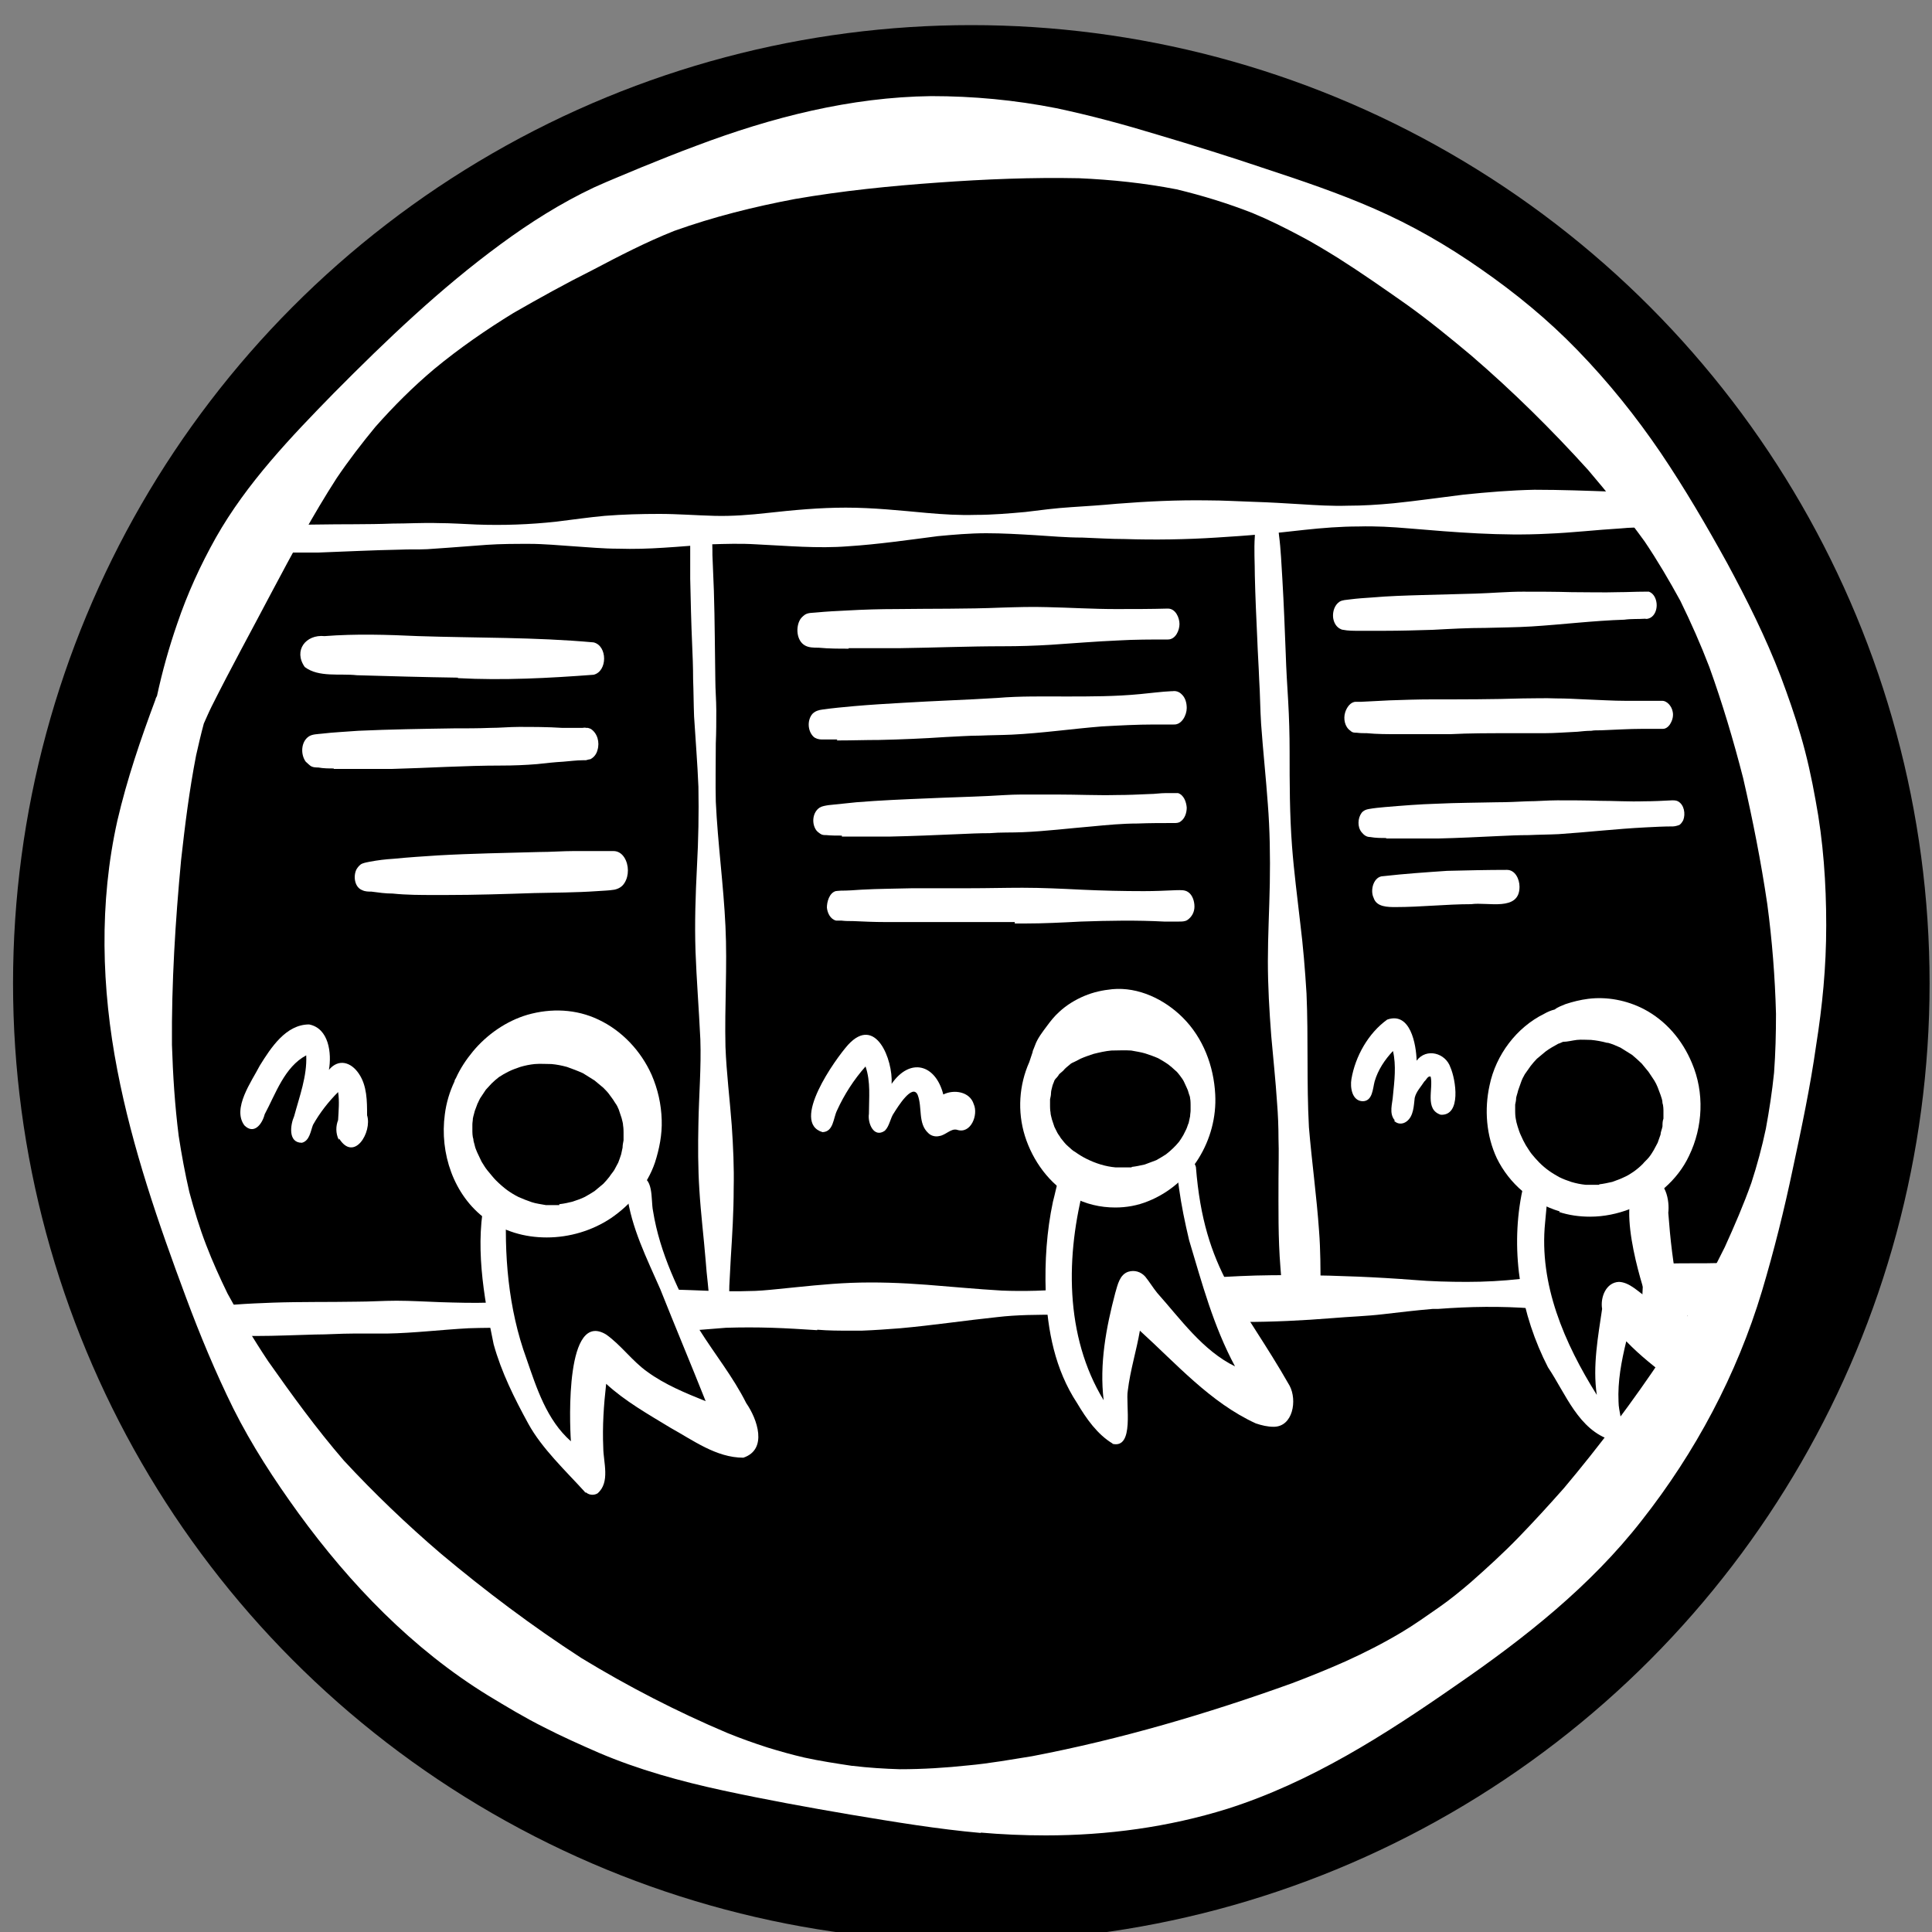 <?xml version="1.0" encoding="UTF-8"?>
<svg id="Ebene_1" data-name="Ebene 1" xmlns="http://www.w3.org/2000/svg" viewBox="0 0 40 40">
  <rect x="0" y="0" width="40" height="40" fill="#808080" stroke="none"/>
  <defs>
    <style>
      .cls-1 {
        fill: #000;
      }

      .cls-1, .cls-2 {
        stroke-width: 0px;
      }

      .cls-2 {
        fill: #fff;
      }
    </style>
  </defs>
  <g id="b">
    <circle class="cls-1" cx="20.11" cy="20.36" r="19.84"/>
  </g>
  <g id="bs">
    <g id="bt">
      <g id="bu">
        <path class="cls-2" d="M5.95,11.48h-.16c-.05,0-.09-.03-.12-.07-.09-.1-.09-.26-.05-.38.03-.07.09-.11.16-.13.04-.01.09-.01.13-.01.21-.02.43-.03.64-.03.53-.01,1.06,0,1.58-.02.31,0,.63-.02.94-.01.27,0,.54.02.8.03.55.02,1.1,0,1.65-.06.33-.04.67-.09,1-.12.38-.03.75-.04,1.13-.04s.76.03,1.14.04c.37.01.74-.02,1.1-.06.54-.06,1.08-.11,1.62-.11.57,0,1.13.06,1.68.11.34.03.67.05,1.01.04.35,0,.7-.03,1.03-.06.32-.04.63-.08.95-.1.31-.02.62-.04.94-.07.63-.05,1.26-.08,1.89-.07.32,0,.63.02.95.03.33.01.65.03.98.05.32.02.64.04.96.03.32,0,.63-.02.95-.05.49-.05.97-.12,1.46-.18.49-.05.97-.09,1.46-.1.54,0,1.09.02,1.63.04.35.01.71,0,1.04-.01h.14c.07,0,.14.07.18.12.05.07.07.16.07.25s-.02.18-.07.25c-.04.06-.1.12-.17.13h-.46c-.19,0-.38,0-.57.02-.51.03-1.01.09-1.52.11-.96.05-1.92-.03-2.87-.11-.35-.03-.69-.05-1.04-.04-.37,0-.75.03-1.12.07-.3.03-.59.07-.89.09-.31.03-.63.05-.94.07-.63.04-1.27.05-1.9.03-.29,0-.58-.02-.87-.03-.33,0-.66-.03-.98-.05-.34-.02-.67-.04-1.01-.04s-.68.03-1,.06c-.62.08-1.24.17-1.86.21-.63.05-1.26-.01-1.9-.04-.32-.02-.64-.01-.95,0-.32.02-.64.05-.97.07-.31.02-.62.03-.94.02-.31,0-.62-.03-.93-.05-.3-.02-.61-.05-.91-.05s-.59,0-.88.02c-.27.02-.53.04-.8.06-.14.01-.29.02-.43.03-.19.01-.38,0-.57.01-.56.01-1.13.04-1.69.06h-.67l.03.04Z"/>
        <path class="cls-2" d="M33.99,27.25c0-.26.02-.52.03-.78,0-.09,0-.19,0-.28.17-.01.34-.02.51-.03.36-.01.72,0,1.06-.01.09,0,.17.02.24.08.11.09.17.24.18.38.02.15,0,.31-.1.44-.07.11-.2.2-.34.18h-.28c-.27.01-.54.02-.82.02h-.5,0Z"/>
        <path class="cls-2" d="M25.35,27.38c-.06-.1-.11-.19-.16-.29-.03-.07-.06-.14-.1-.21-.02-.05-.04-.11-.05-.16h0c0-.09,0-.17-.01-.26.22-.02.43-.03.65-.04.42-.02.85-.02,1.27-.02.78.01,1.55.04,2.32.1.36.03.73.04,1.1.04s.74-.02,1.1-.06c.15-.01.29-.03.44-.05h0c0,.19.01.39.02.58v.09c-.07,0-.13-.01-.2-.01-.65-.05-1.3-.04-1.96.01h-.11c-.35.03-.69.07-1.03.11s-.69.05-1.04.08c-.62.05-1.24.08-1.86.08h-.39.01Z"/>
        <path class="cls-2" d="M16.92,27.54c-.31-.02-.62-.04-.94-.05-.32-.01-.63-.01-.95,0-.25.02-.5.04-.75.06-.07-.16-.15-.32-.23-.48-.07-.13-.14-.25-.22-.37.32,0,.65.02.97.03.23,0,.46.01.69,0,.2,0,.4-.02.6-.04.51-.05,1.02-.11,1.53-.13.52-.02,1.05,0,1.57.04s1.03.09,1.55.12c.47.02.94,0,1.39-.03v.53h-.23c-.42,0-.84,0-1.26.05-.67.07-1.33.17-2,.23-.26.02-.53.04-.8.05h-.23c-.23,0-.46,0-.69-.02h0Z"/>
        <path class="cls-2" d="M5.05,27.67c-.12,0-.25,0-.37-.01-.06,0-.11-.02-.16-.06-.12-.1-.13-.29-.07-.42.02-.03.04-.07.07-.09h0c.09-.08.24-.07.35-.08.26-.02.52-.03.78-.04.58-.02,1.16-.01,1.73-.02.28,0,.55-.02.83-.02.3,0,.61.02.91.03.33.01.67.02,1,.01.13,0,.27,0,.4-.02,0,.05,0,.1.01.16,0,.13.01.26.02.38-.28,0-.56,0-.85.01-.56.03-1.13.1-1.69.11h-.7c-.26,0-.53.02-.79.02-.4.01-.81.03-1.21.03h-.27,0Z"/>
        <path class="cls-2" d="M14.69,27.17v-.14c-.01-.31-.06-.62-.08-.93-.04-.49-.1-.97-.13-1.46-.03-.46-.03-.92-.02-1.38.01-.58.06-1.16.04-1.74-.03-.63-.08-1.26-.1-1.82-.02-.59,0-1.17.03-1.76.03-.55.04-1.1.03-1.65-.02-.49-.06-.97-.09-1.46-.01-.26-.01-.51-.02-.77,0-.25-.01-.49-.02-.72-.02-.45-.03-.9-.04-1.36v-.87c0-.06,0-.11.03-.17h0s.02-.05.03-.07c.04-.05.1-.1.16-.09.08,0,.14.06.18.13.03.06.04.12.04.18.02.13.02.26.02.4.01.25.02.5.03.74.02.63.02,1.26.03,1.84,0,.21.02.43.02.64,0,.23,0,.45-.01.68,0,.42-.01.83,0,1.21.04.86.16,1.72.2,2.58.04.83-.02,1.66,0,2.49.02.54.09,1.09.13,1.63.03.44.05.87.04,1.31,0,.48-.03.96-.06,1.44-.01.19-.02.38-.03.57,0,.12-.01.25-.01.37h0v.13c0,.11-.07.25-.19.28h-.03c-.12,0-.2-.13-.21-.25l.03.02Z"/>
        <path class="cls-2" d="M26.59,26.99c-.03-.08-.04-.17-.04-.27-.02-.19-.03-.37-.04-.48-.05-.61-.04-1.22-.04-1.84,0-.27.01-.55,0-.82,0-.25-.01-.5-.03-.75-.03-.46-.08-.92-.12-1.38-.04-.52-.07-1.03-.07-1.55s.03-1.07.04-1.61c.01-.56,0-1.12-.04-1.63-.04-.56-.1-1.11-.14-1.67-.02-.3-.02-.61-.04-.92-.01-.28-.03-.56-.04-.85-.02-.43-.04-.86-.05-1.3,0-.27-.02-.54,0-.82,0-.12,0-.28.1-.37.07-.08.17-.1.26-.03.11.09.13.25.14.38.04.3.05.61.07.91.03.51.05,1.03.07,1.55.01.32.03.65.05.97.02.35.03.7.03,1.05,0,.65,0,1.3.05,1.96.04.53.11,1.06.17,1.59.06.48.1.97.13,1.46.04.92,0,1.84.05,2.77.06.72.16,1.43.21,2.15.03.39.03.78.03,1.17v.15c-.02.19-.13.4-.33.44h-.06c-.17,0-.3-.14-.36-.29v.03Z"/>
        <path class="cls-2" d="M10.06,25.24c-.67-.49-.96-1.37-.85-2.17.03-.24.1-.47.2-.68,0-.03.02-.05.03-.07.09-.2.21-.38.35-.55.29-.35.69-.63,1.13-.76.49-.14,1.01-.12,1.47.1.49.23.88.65,1.1,1.14.13.3.2.61.21.94.01.3-.05.6-.14.88-.16.47-.5.87-.91,1.15-.39.26-.86.4-1.33.4s-.89-.13-1.26-.39h0ZM11.59,24.93c.09-.01.18-.03.26-.05.09-.03.18-.06.26-.1.07-.04.14-.08.2-.12.06-.05.12-.1.18-.15.05-.05.09-.1.13-.15.03-.05.07-.09.1-.14.03-.05.05-.1.08-.15.02-.05.04-.11.06-.17.01-.05.02-.1.03-.14,0-.05.01-.1.02-.15v-.17s0-.09-.01-.14c0-.05-.02-.1-.03-.15-.02-.06-.04-.12-.06-.18-.02-.05-.04-.09-.07-.13-.03-.05-.07-.11-.11-.16-.04-.06-.09-.11-.14-.16-.06-.05-.12-.1-.18-.15-.08-.05-.16-.1-.24-.15-.11-.05-.22-.09-.33-.13-.11-.03-.21-.05-.32-.06-.12,0-.23-.01-.35,0-.1.01-.2.03-.3.06-.09.03-.17.06-.25.1-.06.03-.13.07-.19.11-.05.04-.1.08-.15.13-.04.04-.08.09-.12.13-.05.07-.09.14-.12.18l-.03.06s-.01.03-.02.04c-.02.05-.04.11-.06.16-.01.05-.03.1-.04.16,0,.04-.01.08-.01.12v.15s0,.1.02.15c0,.05.02.09.03.14.01.05.03.09.05.14.03.06.06.13.09.19.04.06.07.12.12.18.06.07.12.15.18.21.07.07.15.14.23.2.07.05.15.1.23.14.09.04.19.08.28.11s.19.04.29.06h.28v-.02Z"/>
        <path class="cls-2" d="M12.11,30.89c-.4-.44-.89-.9-1.17-1.41-.29-.53-.56-1.07-.72-1.65-.21-1.01-.4-2.09-.16-3.1.11-.3.44-.16.43.13-.06,1.1.03,2.23.41,3.27.21.61.42,1.27.92,1.71-.03-.43-.11-2.72.73-2.21.31.22.54.55.85.77.37.27.79.44,1.21.61-.31-.78-.63-1.54-.94-2.32-.28-.64-.6-1.27-.69-1.97-.02-.14.05-.34.21-.37.36-.01.28.48.33.72.14.88.54,1.69.96,2.46.32.51.7.98.97,1.52.23.33.45.96-.06,1.13-.56,0-1.04-.36-1.51-.62-.46-.28-.94-.55-1.33-.91-.05.44-.08.88-.06,1.32,0,.3.15.72-.12.95-.09.05-.19.03-.26-.04l.02.02h-.02Z"/>
        <path class="cls-2" d="M22.21,24.78c-.48-.26-.83-.75-.99-1.26s-.12-1.06.09-1.53c.02-.07.05-.14.07-.21,0-.01,0-.02.01-.04h0s.03-.07.04-.1c.05-.14.15-.27.24-.39.08-.11.16-.21.26-.3.15-.14.33-.25.52-.33s.38-.12.58-.14c.54-.05,1.08.21,1.46.59.42.42.64,1,.67,1.59.05.94-.51,1.86-1.39,2.21-.22.09-.45.13-.68.13-.31,0-.61-.07-.89-.22h0ZM23.43,24.16c.09-.01.18-.03.27-.05.08-.03.16-.06.24-.09.07-.04.14-.08.2-.12.05-.04.1-.08.15-.13.04-.04.08-.08.12-.13.03-.04.06-.09.09-.14.02-.04.04-.08.06-.12.02-.04.03-.09.05-.13.01-.05.02-.1.03-.14,0-.04.01-.08.01-.12v-.12s0-.09-.01-.13c0-.04-.02-.07-.03-.11s-.02-.07-.04-.11-.04-.09-.06-.13c-.02-.04-.05-.08-.08-.12s-.06-.08-.1-.11c-.04-.04-.09-.08-.14-.12-.07-.05-.14-.09-.21-.13-.09-.04-.18-.07-.27-.1-.1-.03-.19-.04-.29-.06-.14-.01-.27,0-.41,0-.12.01-.25.04-.37.07-.09.03-.18.06-.27.1-.06.03-.13.07-.16.08-.02.01-.04.02-.06.04-.05.04-.1.08-.14.13-.02.02-.05.04-.07.06-.01.01-.02.02-.03.04,0,.01-.02.02-.03.03,0,0,0-.01.01-.01h0s.01-.02.02-.02c-.02.03-.04.05-.06.07,0,0-.01.02-.02.03-.01.04-.03.07-.04.11-.01.05-.03.1-.03.15,0,.04-.01.09-.02.13v.14s0,.09.01.13c0,.05.02.1.03.15.02.05.03.1.05.15.02.04.04.08.06.12.02.04.05.07.07.11.05.06.09.12.15.17.05.04.09.09.15.12.07.05.15.1.23.14.1.05.2.09.3.12.1.03.2.05.31.06h.33Z"/>
        <path class="cls-2" d="M23.04,29.89c-.32-.19-.55-.52-.74-.84-.46-.7-.61-1.5-.65-2.31-.02-.62.02-1.25.15-1.86.08-.3.12-.63.32-.87.3-.29.55.26.34.49-.4,1.48-.42,3.16.39,4.49-.09-.75.05-1.5.24-2.22.05-.17.09-.38.27-.44.13-.04.26,0,.35.1.09.11.16.23.25.34.49.55.94,1.19,1.61,1.52-.45-.84-.68-1.71-.95-2.61-.09-.38-.16-.72-.21-1.08-.02-.2-.12-.53.13-.62.11-.02.19.08.22.18.17,2.17.95,2.79,1.94,4.53.16.3.07.85-.33.85-.13,0-.25-.03-.37-.07-.94-.43-1.65-1.24-2.4-1.92-.07.41-.2.82-.25,1.24-.05.27.15,1.23-.33,1.1h.02Z"/>
        <path class="cls-2" d="M32.29,25.08c-.57-.17-1.04-.57-1.3-1.1-.22-.47-.26-1.01-.15-1.51.13-.63.56-1.2,1.13-1.48.07-.04.14-.07.22-.09h0c.06-.05.15-.08.22-.11.15-.05.31-.09.47-.11.39-.05.8.03,1.15.21.46.24.8.64,1,1.12.26.61.23,1.32-.06,1.92-.24.51-.7.89-1.22,1.1-.26.1-.54.16-.83.16-.22,0-.44-.03-.65-.1h.02ZM33.11,24.52c.09-.01.18-.03.27-.05.08-.03.17-.06.25-.1.07-.03.13-.07.19-.11.07-.05.13-.1.19-.16.04-.05.09-.09.13-.14s.07-.1.1-.15.05-.1.08-.15c.02-.06.04-.11.06-.17,0-.05.03-.11.04-.17,0-.05,0-.11.02-.16v-.17s0-.1-.02-.15c0-.06-.02-.11-.04-.17-.02-.05-.04-.11-.06-.16s-.04-.09-.07-.14c-.04-.06-.08-.12-.12-.18-.05-.06-.09-.11-.14-.17-.06-.06-.13-.12-.2-.18-.08-.05-.16-.1-.24-.15-.09-.04-.18-.08-.26-.1h-.02c-.11-.03-.22-.05-.33-.06-.1,0-.19-.01-.29,0-.09.01-.2.04-.29.04-.03.01-.06.03-.1.04-.09.05-.18.1-.26.16-.06.05-.12.1-.18.15-.05.05-.09.1-.13.15-.04.06-.08.11-.12.17-.03.05-.06.11-.08.17s-.04.11-.06.17c-.01.05-.03.1-.04.15,0,.05-.01.09-.02.14v.14s0,.09.01.14c.01.06.02.11.04.17s.04.13.07.19c.03.07.06.13.1.2.04.06.08.13.12.18.05.06.1.12.16.18s.13.12.2.17c.07.05.14.09.21.13.08.04.16.07.25.1.1.03.2.05.3.06h.3-.02Z"/>
        <path class="cls-2" d="M33.37,29.82c-.69-.21-.95-.96-1.32-1.51-.56-1.09-.78-2.36-.55-3.57.04-.18.07-.41.23-.52.14-.08.28.02.33.16.03.08.04.18,0,.26-.03.22-.05.44-.07.67-.13,1.28.4,2.5,1.07,3.57-.09-.6.03-1.23.11-1.78h0c-.04-.24.08-.55.35-.56.22.01.39.2.56.31-.16-.48-.73-2.38.06-2.45.35,0,.43.46.4.71.04.54.1,1.08.21,1.61.09.32.22.63.38.92.09.16.22.33.23.5.04.25-.11.59-.4.59-.13,0-.24-.07-.34-.15-.35-.27-.65-.5-.95-.81-.1.41-.18.83-.16,1.25,0,.21.1.42.04.62-.03.09-.11.19-.22.18h.04ZM32.05,24.34s-.05-.08-.09-.1c.04.03.07.06.09.1Z"/>
        <path class="cls-2" d="M9.48,14.03c-.7-.01-1.39-.03-2.09-.05-.35-.04-.79.05-1.08-.17-.24-.34.02-.68.41-.64.65-.05,1.29-.03,1.94,0,1.21.04,2.42.02,3.63.13.29.07.29.6,0,.67-.93.07-1.87.12-2.81.07h0Z"/>
        <path class="cls-2" d="M6.91,15.91c-.11,0-.21,0-.32-.02-.05,0-.12,0-.17-.04h0s-.06-.05-.09-.08c-.11-.15-.1-.41.06-.52.07-.05.18-.05.27-.06.25-.03.51-.04.76-.06.66-.03,1.32-.04,1.97-.05.25,0,.51,0,.76-.01.2,0,.39-.02.59-.02.3,0,.6,0,.9.02h.42s.05-.01.08,0h.03s.04.01.06.02c.14.09.19.28.14.44-.02.08-.07.15-.15.19h-.01s-.05.01-.08.02h-.06c-.14,0-.27.02-.41.03-.18.01-.36.03-.54.05-.24.02-.49.03-.74.03-.76,0-1.51.05-2.27.07h-1.23.03Z"/>
        <path class="cls-2" d="M9,18.53c-.29,0-.58,0-.87-.03-.15,0-.29-.02-.44-.04-.06,0-.13,0-.19-.03-.16-.06-.19-.29-.12-.43.03-.05.07-.1.12-.12h0c.05-.02.11-.03.16-.04.16-.03.32-.05.49-.06.3-.03.61-.05.92-.07.7-.04,1.39-.05,2.09-.07.24,0,.49-.02.73-.02h.81c.2,0,.3.22.3.4,0,.09-.02.18-.07.26-.05.08-.12.12-.21.14h0c-.12.02-.24.02-.36.03-.43.03-.87.03-1.3.04-.61.02-1.22.04-1.82.04h-.24Z"/>
        <path class="cls-2" d="M7.01,23.59c-.06-.13-.06-.27-.01-.4.01-.19.03-.39,0-.58-.2.2-.38.43-.52.68-.05.13-.07.33-.23.37-.29,0-.24-.37-.16-.55.11-.41.27-.83.25-1.26-.45.24-.63.79-.86,1.22-.05.2-.22.43-.42.23-.26-.35.15-.91.32-1.24.23-.37.54-.85,1.02-.85.41.08.47.6.41.94.2-.24.46-.16.62.08.17.25.17.57.17.86.11.35-.27.98-.58.48v.02Z"/>
        <path class="cls-2" d="M17.57,13.43c-.21,0-.41,0-.62-.02-.1,0-.21,0-.29-.05-.17-.1-.19-.38-.09-.54.02-.03.05-.06.09-.09h0c.07-.05.17-.04.25-.05.21-.02.41-.03.62-.04.35-.02.69-.03,1.04-.03.72-.01,1.44,0,2.16-.03.32-.01.63-.02.95-.01.47.01.95.04,1.42.04.36,0,.72,0,1.08-.01.16,0,.24.19.24.32s-.08.32-.24.32c-.34,0-.69,0-1.03.02-.47.02-.94.06-1.4.09-.33.02-.65.03-.98.03-.72,0-1.44.03-2.16.04h-1.04Z"/>
        <path class="cls-2" d="M17.34,15.31h-.33c-.06,0-.13-.02-.17-.06-.12-.12-.13-.34-.02-.47.06-.06.13-.08.21-.09.21-.03.43-.05.65-.07.34-.03.68-.05,1.03-.07.65-.04,1.3-.06,1.94-.1.47-.04.95-.03,1.42-.03.51,0,1.03,0,1.54-.05.22-.02.43-.05.65-.06h.02c.06-.01.13.01.18.06.08.07.11.18.11.29h0c0,.14-.1.35-.27.34h-.4c-.36,0-.73.02-1.09.04-.62.05-1.24.14-1.86.17-.22.01-.44.01-.66.02-.24,0-.48.02-.72.03-.45.03-.91.05-1.37.06-.28,0-.56.01-.84.01h-.04l.02-.02Z"/>
        <path class="cls-2" d="M17.42,17.3c-.1,0-.21,0-.31-.01-.05,0-.09,0-.13-.03h0s-.06-.04-.08-.07c-.1-.14-.08-.37.07-.47.05-.03.12-.04.18-.05.19-.02.39-.04.58-.06.49-.04.97-.06,1.46-.08.42-.02.85-.03,1.27-.05.23-.01.45-.03.68-.03h.76c.41,0,.82.02,1.23.01.22,0,.44-.01.66-.02.12,0,.23-.02.35-.02h.25c.12.04.17.18.18.3,0,.11-.04.23-.13.29-.04.03-.09.03-.13.03-.25,0-.51,0-.76.01-.31,0-.63.03-.94.06-.48.04-.96.1-1.44.12-.23.01-.45,0-.68.02-.22,0-.43.01-.65.02-.47.02-.93.04-1.4.05h-1.01v-.02Z"/>
        <path class="cls-2" d="M21.01,19.09h-2.69c-.22,0-.44-.01-.66-.02-.08,0-.16,0-.24-.01h-.11c-.12-.03-.18-.16-.19-.27,0-.12.05-.3.18-.34h0s.07-.01.11-.01c.14,0,.28-.01.42-.02.35-.02.71-.02,1.07-.03h1.18c.36,0,.73-.01,1.09-.01.41,0,.82.02,1.22.04.43.02.86.03,1.29.03.23,0,.45-.01.68-.02.08,0,.17-.01.24.04.09.06.13.19.13.3,0,.12-.06.22-.15.28-.05.03-.11.03-.17.03h-.31c-.57-.03-1.14-.02-1.72,0-.39.02-.77.04-1.16.04h-.21v-.03Z"/>
        <path class="cls-2" d="M19.22,23.46c-.22-.2-.12-.53-.22-.79-.11-.25-.42.26-.49.37-.08.11-.09.27-.19.37-.23.16-.36-.16-.33-.35,0-.33.04-.66-.07-.98-.24.27-.44.58-.59.91-.08.16-.07.44-.3.45-.67-.2.26-1.51.53-1.81.57-.62.93.31.9.81.38-.55.91-.41,1.07.22.22-.11.55-.06.63.2.1.22-.06.63-.35.53-.12-.03-.23.11-.36.13-.08.02-.17,0-.23-.06Z"/>
        <path class="cls-2" d="M28.12,13.06c-.1,0-.21,0-.31-.02-.03,0-.06-.02-.08-.03-.08-.05-.12-.14-.13-.23-.01-.12.03-.25.13-.32.06-.04.15-.04.22-.05.15-.02.31-.03.46-.04.34-.03.69-.04,1.03-.05.37-.01.74-.02,1.11-.03.33-.01.65-.04.98-.04s.67,0,1.01.01c.33,0,.65.01.98,0,.17,0,.34-.01.52-.01h.1c.11.04.16.17.16.28,0,.1-.04.21-.13.26-.04.02-.08.03-.11.02-.14.01-.29,0-.43.02-.64.02-1.28.1-1.92.14-.32.02-.63.02-.95.03-.37,0-.73.02-1.1.04-.33.01-.67.02-1,.02h-.54Z"/>
        <path class="cls-2" d="M28.93,15.2c-.21,0-.42,0-.63-.02-.07,0-.14,0-.21-.01-.05,0-.09,0-.13-.04-.12-.08-.15-.25-.11-.38.03-.1.11-.22.22-.22h.11c.2-.01.39-.02.59-.03.29-.01.58-.02.88-.02.63,0,1.25,0,1.88-.02.23,0,.46-.01.69,0,.2,0,.39.01.59.02.29.01.58.03.86.03h.73c.11-.01.21.11.23.22.02.08,0,.17-.04.24-.03.06-.09.12-.16.12h-.42c-.29,0-.58.02-.86.03-.08,0-.16,0-.2.01-.1,0-.19.01-.29.02-.23.01-.46.03-.69.03h-.75c-.4,0-.8,0-1.19.02h-1.11.01Z"/>
        <path class="cls-2" d="M28.7,17.35c-.11,0-.22,0-.33-.02-.08,0-.13-.04-.18-.1-.09-.11-.08-.29,0-.4.04-.05.09-.07.15-.08.11-.02.22-.03.33-.04.36-.03.72-.06,1.08-.07.41-.02.83-.02,1.24-.03.21,0,.42-.01.63-.02.21,0,.41-.02.62-.02.29,0,.58,0,.87.01.31,0,.62.02.93.01.19,0,.39-.01.58-.02.04,0,.08,0,.12.02.13.07.16.26.11.39-.02.04-.05.08-.08.1h0s-.08.03-.13.03c-.19,0-.38.01-.57.02-.6.03-1.2.1-1.8.14-.21.01-.41.01-.62.02-.21,0-.42.01-.63.02-.41.02-.83.04-1.24.05h-1.08,0Z"/>
        <path class="cls-2" d="M28.9,18.78c-.17,0-.4,0-.46-.19-.08-.16,0-.45.2-.45.44-.05.88-.08,1.32-.11.41-.01.83-.02,1.24-.02.17,0,.26.19.26.35,0,.52-.66.31-1,.36-.52,0-1.04.06-1.57.06h0Z"/>
        <path class="cls-2" d="M28.88,23.2c-.13-.15-.05-.35-.04-.52.03-.3.07-.62,0-.92-.17.18-.31.39-.38.63-.04.15-.04.41-.25.41h.01c-.23,0-.27-.29-.24-.46.08-.47.35-.95.74-1.23.48-.17.6.51.61.85.2-.27.6-.16.7.14.11.25.23,1-.2.98-.34-.11-.15-.54-.21-.79-.06-.02-.09.07-.13.1-.07.11-.17.21-.2.34-.02.16-.02.38-.17.49-.08.06-.19.06-.26-.02h.02Z"/>
        <path class="cls-2" d="M20.31,37.95c-.9-.08-1.8-.23-2.7-.38-.88-.15-1.76-.31-2.64-.5s-1.75-.43-2.57-.78c-.39-.17-.77-.34-1.14-.53-.4-.2-.78-.43-1.16-.66-1.56-.96-2.85-2.3-3.92-3.77-.5-.69-.97-1.41-1.35-2.17-.37-.75-.69-1.52-.98-2.3-.57-1.53-1.11-3.09-1.42-4.7-.33-1.7-.38-3.47,0-5.17.2-.86.48-1.68.79-2.51,0-.02.02-.05.03-.07.11-.51.25-1.01.42-1.5.21-.62.48-1.21.8-1.78.64-1.13,1.55-2.08,2.45-3,1.08-1.09,2.2-2.16,3.44-3.07.61-.45,1.26-.86,1.94-1.18.33-.15.66-.28.99-.42.37-.15.74-.3,1.12-.44,1.56-.59,3.2-1.01,4.87-1.03.87,0,1.73.08,2.59.25.71.15,1.41.34,2.1.55.74.22,1.48.45,2.22.7.76.25,1.53.51,2.26.83.78.34,1.51.76,2.21,1.25.72.5,1.39,1.05,2,1.68.64.66,1.21,1.37,1.72,2.12.5.74.95,1.51,1.38,2.29.41.76.8,1.54,1.11,2.35.15.4.29.8.41,1.21.13.44.23.9.31,1.35.16.85.22,1.72.22,2.59s-.08,1.67-.21,2.49c-.12.85-.3,1.7-.48,2.54-.18.86-.39,1.7-.64,2.54-.52,1.73-1.38,3.34-2.49,4.75-1.06,1.36-2.43,2.44-3.84,3.41-1.48,1.03-3.01,2.01-4.74,2.56-1.22.38-2.49.55-3.76.55-.46,0-.91-.02-1.37-.06h.02ZM17.65,36.56c.33.04.66.06.98.07.48,0,.95-.03,1.42-.08.44-.04.88-.12,1.32-.19,1.83-.35,3.63-.88,5.38-1.51.37-.14.74-.29,1.1-.45.4-.18.79-.38,1.16-.6.27-.16.52-.34.78-.52.23-.16.45-.34.66-.52.34-.3.68-.61.99-.93.32-.33.63-.67.94-1.02.74-.88,1.43-1.8,2.07-2.76.45-.72.88-1.46,1.26-2.23.2-.44.39-.88.55-1.33.12-.37.22-.74.3-1.12.07-.38.13-.77.17-1.16.03-.41.04-.81.04-1.22-.02-.76-.08-1.52-.18-2.27-.13-.88-.3-1.74-.5-2.61-.2-.78-.43-1.55-.7-2.3-.18-.47-.38-.92-.6-1.37-.23-.42-.47-.83-.74-1.23-.37-.51-.76-1-1.17-1.48-.76-.84-1.56-1.63-2.42-2.37-.43-.36-.87-.72-1.33-1.05-.47-.33-.94-.66-1.43-.97-.26-.16-.52-.32-.79-.46-.32-.17-.64-.33-.98-.47-.51-.2-1.03-.36-1.57-.49-.67-.13-1.34-.2-2.02-.23-.97-.02-1.95.02-2.92.09-.99.07-1.98.17-2.96.34-.85.16-1.69.37-2.5.66-.58.23-1.14.52-1.69.81-.56.28-1.1.58-1.64.89-.57.35-1.12.73-1.64,1.16-.44.37-.84.77-1.22,1.2-.28.34-.55.69-.8,1.06-.49.76-.92,1.56-1.35,2.37-.41.78-.84,1.56-1.24,2.36-.06.12-.11.24-.16.35-.06.22-.11.44-.16.66-.14.72-.23,1.44-.31,2.16-.12,1.27-.2,2.55-.19,3.83.02.63.06,1.26.14,1.89.06.39.13.77.22,1.16.1.37.21.74.35,1.1.13.34.28.67.44,1,.26.48.54.95.84,1.4.5.71,1,1.4,1.57,2.06.63.68,1.3,1.32,2,1.92.93.78,1.9,1.51,2.92,2.17.97.59,1.98,1.11,3.02,1.55.27.11.55.21.83.3.26.08.51.15.77.21.32.07.65.12.98.17h.01Z"/>
      </g>
    </g>
  </g>
</svg>